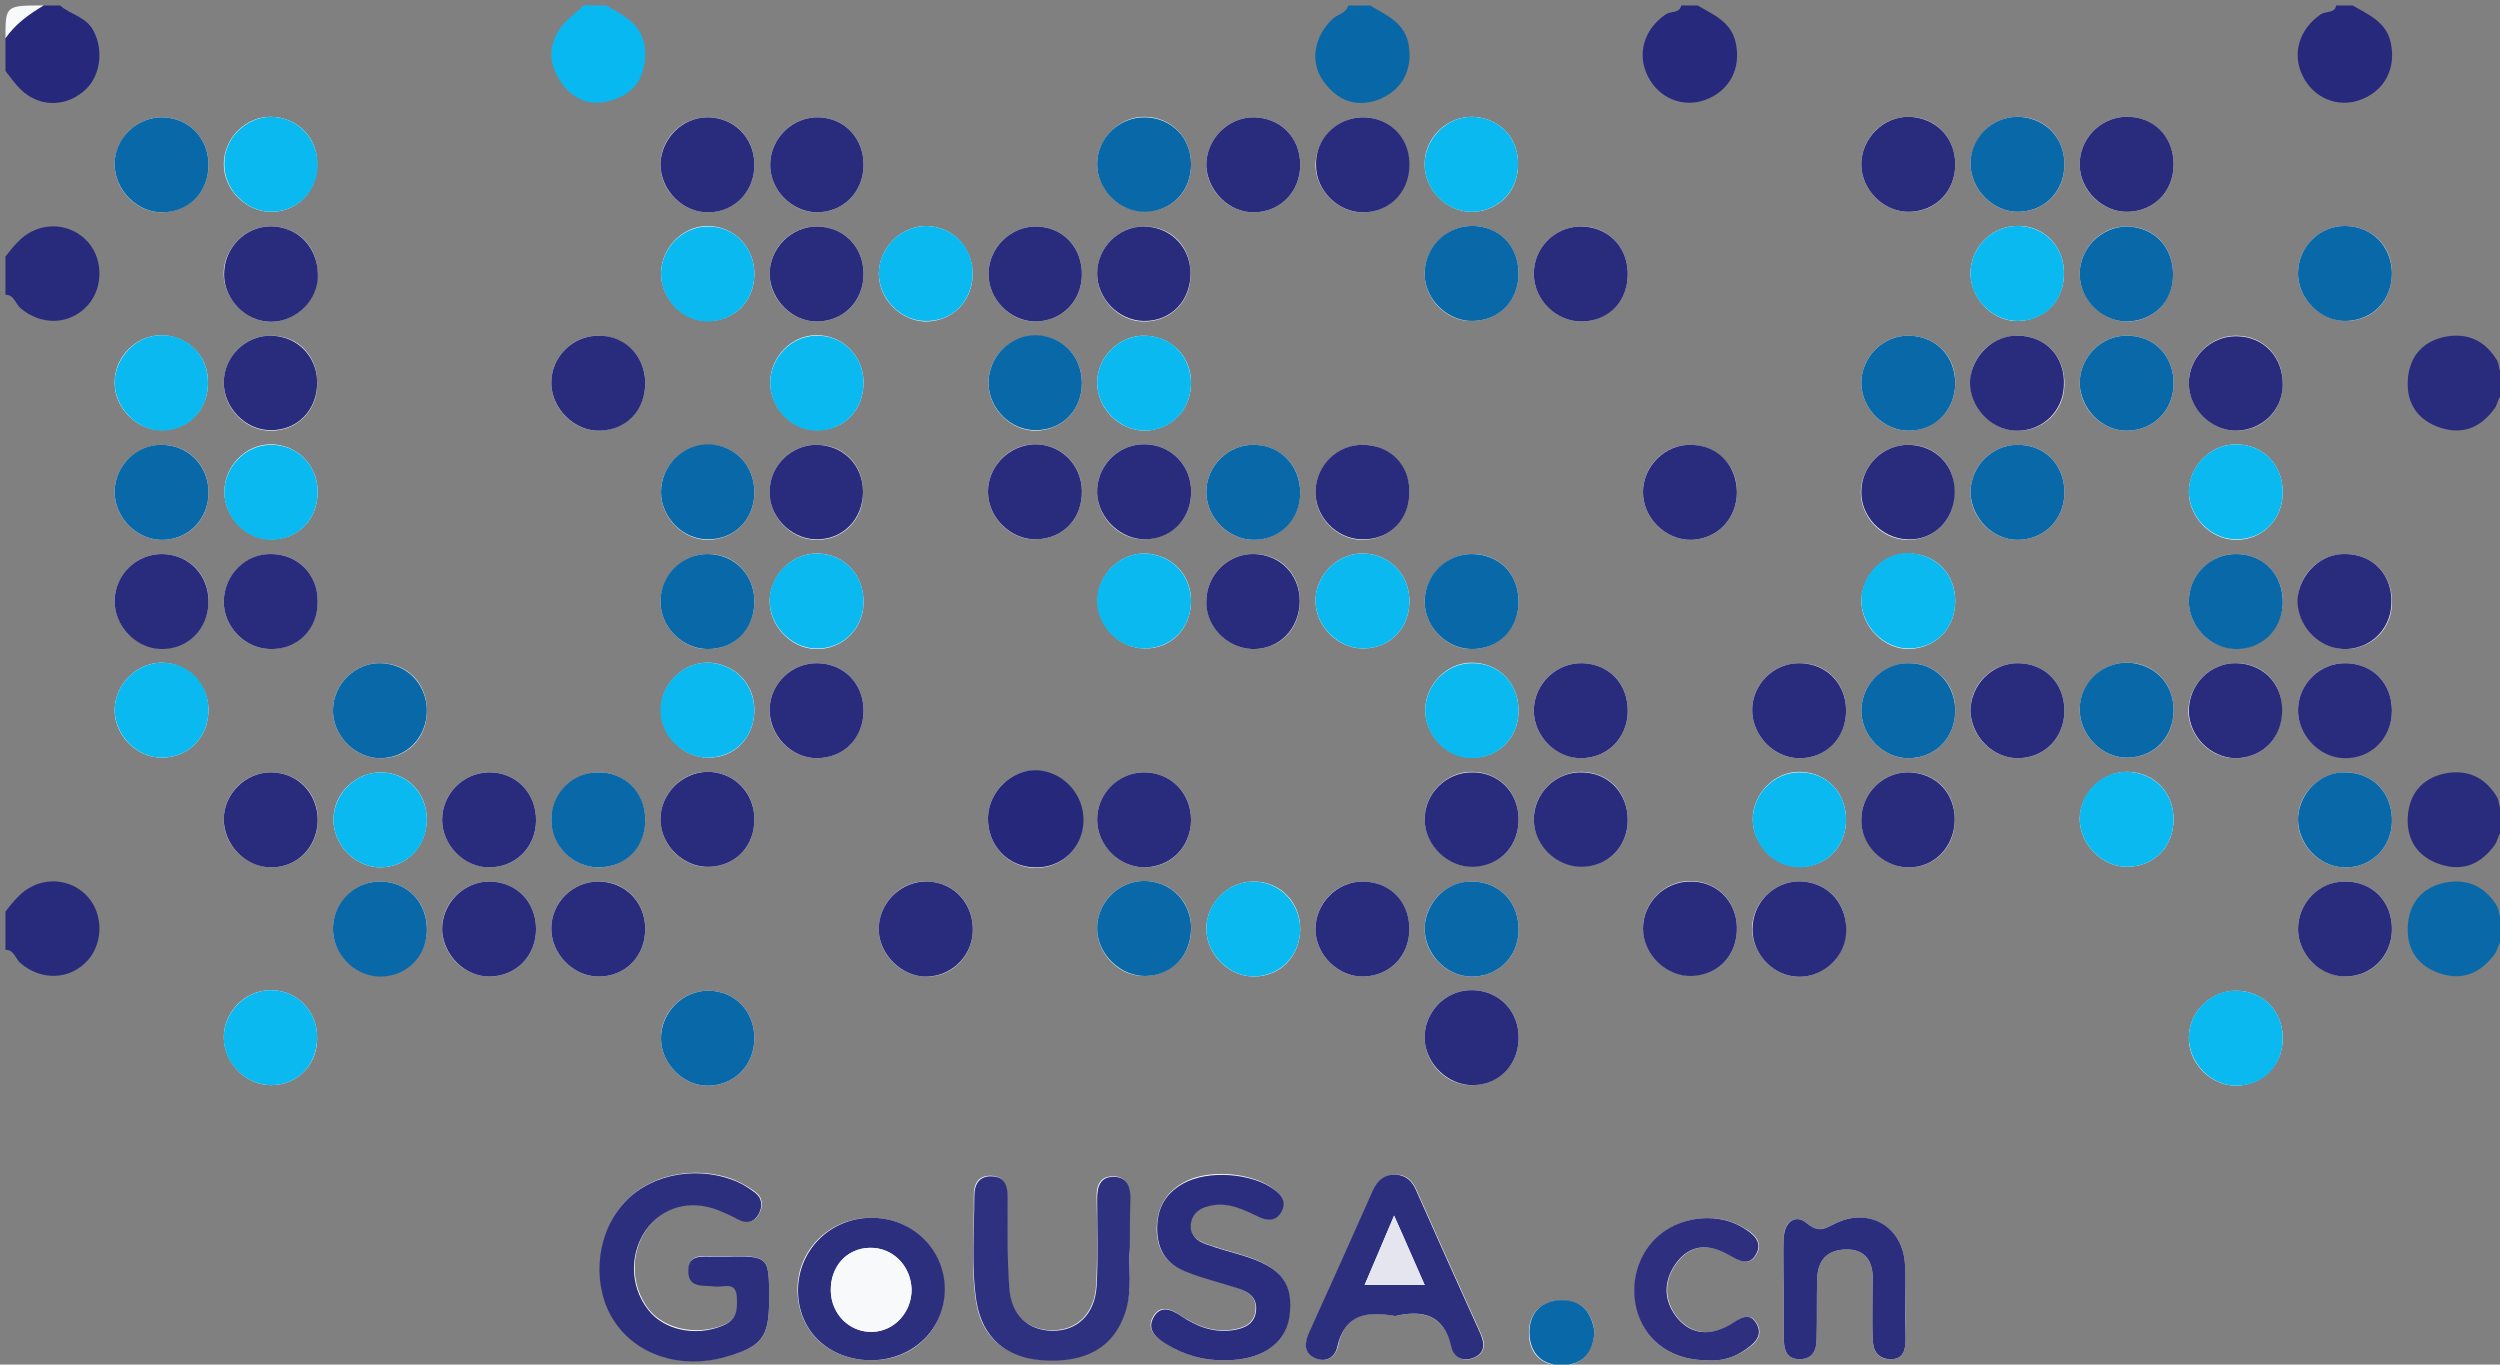 <?xml version="1.0" encoding="utf-8"?>
<!-- Generator: Adobe Illustrator 21.0.0, SVG Export Plug-In . SVG Version: 6.00 Build 0)  -->
<svg version="1.1" id="Layer_1" xmlns="http://www.w3.org/2000/svg" xmlns:xlink="http://www.w3.org/1999/xlink" x="0px" y="0px"
	 viewBox="0 0 458 250" enable-background="new 0 0 458 250" xml:space="preserve">
<rect x="0" y="0" width="458" height="250" fill="#808080" stroke="none"/>
<g>
	<path fill="#FCFDFD" d="M140.9,238.1c0-8,0-8-7.9-8c-0.7,0-1.3,0-2,0c-2.1,0.1-4.9-0.6-4.8,2.7c0.1,3.1,2.9,2.5,4.9,2.8
		c1.5,0.2,3.9-1.1,4,2.1c0.1,2.3-0.1,4.1-2.7,5.1c-4.9,1.9-10.7,0.7-13.6-3c-3.4-4.5-3.4-10.9,0.2-15.3c3.2-4,8.4-4.9,13.6-2.5
		c0.9,0.4,1.8,0.9,2.7,1.3c1.6,0.8,3,0.6,3.8-1c0.8-1.5,0.6-3-0.8-4c-1.2-0.9-2.5-1.6-3.9-2.2c-7.4-2.8-16-0.8-20.5,4.8
		c-4.7,5.8-5.3,14.9-1.3,21c4.1,6.2,12.3,8.9,20.4,6.6C139.6,246.7,140.9,245,140.9,238.1z M207,228.5c0-3.4,0-6.3,0-9.1
		c0-2.1-0.6-3.8-2.9-3.9c-2.6-0.1-3.3,1.7-3.2,4c0.1,5.3,0.2,10.7-0.1,16c-0.3,5.2-3.6,8.3-8.2,8.2c-4.5-0.1-7.5-2.9-7.8-8
		c-0.4-5.5-0.3-11-0.3-16.5c0-2.1-0.6-3.7-2.9-3.8c-2.4-0.1-3.2,1.5-3.2,3.6c0.1,6.5-0.6,13,0.4,19.4c1,6.5,5.3,10.2,11.9,10.7
		c8.2,0.6,13.3-2.4,15.4-8.9C207.5,236.2,206.8,232,207,228.5z M255.6,241.1c5.1-1.2,9-0.1,10.4,5.7c0.4,1.8,2,2.8,3.9,2
		c2.2-0.8,2.3-2.6,1.4-4.5c-4-8.8-7.9-17.5-11.8-26.3c-0.7-1.6-1.8-2.8-3.7-2.8c-2.1-0.1-3.4,1.1-4.2,2.9
		c-3.9,8.8-7.8,17.5-11.8,26.3c-0.8,1.7-0.9,3.4,1,4.3c2.1,1.1,3.8,0,4.3-2C246.3,240.6,250.6,240.1,255.6,241.1z M224.5,249.2
		c6.6,0,10.9-3,11.6-7.9c0.9-6.2-1.4-9.3-8.9-11.5c-2.1-0.6-4.1-1.2-6.2-1.9c-1.8-0.7-3.4-1.8-2.9-4c0.4-2.1,2.1-2.9,4-3.2
		c3.2-0.5,5.8,0.9,8.5,2.2c1.7,0.8,3.4,0.7,4.2-1.3c0.7-1.6-0.1-2.8-1.5-3.8c-4.1-3.1-12.2-3.7-16.6-1.1c-3.3,1.9-4.8,4.8-4.8,8.6
		c0.1,3.8,1.9,6.3,5.3,7.6c3.1,1.2,6.3,2,9.4,3c2,0.7,3.7,1.7,3.4,4.2c-0.3,2.5-2.2,3.2-4.3,3.5c-3.5,0.5-6.5-0.7-9.4-2.6
		c-1.8-1.2-3.8-2.1-5.1,0.3c-1.2,2.2,0.5,3.7,2.3,4.8C217,248.3,220.6,249.3,224.5,249.2z M159.7,249.2c7.7,0,13.4-5.7,13.3-13.1
		c-0.1-7.4-6-13.1-13.6-13c-7.5,0.1-13.4,5.9-13.3,13.3C146.2,243.9,151.8,249.2,159.7,249.2z M326.8,235.7
		C326.8,235.7,326.8,235.7,326.8,235.7c0,3.2,0,6.3,0,9.5c0,2.1,0.5,3.8,2.9,3.8c2.4,0,3.1-1.7,3.1-3.7c0.1-3.7,0-7.3,0.1-11
		c0.1-3.3,1.7-5.3,5.2-5.4c3.6-0.1,5,2.1,5,5.4c0,3.7,0,7.3,0,11c0,2,0.8,3.7,3.1,3.7c2.5,0.1,2.9-1.7,2.9-3.7c0-4.5,0.1-9-0.1-13.5
		c-0.3-6.9-6.5-10.7-12.7-7.7c-1.9,0.9-3.1,1.9-5.3,0c-1.9-1.7-4.2-0.4-4.2,2.6C326.8,229.7,326.8,232.7,326.8,235.7z M312.7,249.2
		c2.2,0.2,4.6-0.3,6.8-1.7c1.7-1.1,3.6-2.5,2.5-4.8c-1.4-2.7-3.3-1-5,0c-3.4,2-6.8,1.9-9.5-1.1c-2.6-3.1-2.8-6.8-0.4-10.1
		c2.6-3.6,6-3.7,9.7-1.6c1.8,1,3.8,2.3,5.1-0.3c1.1-2.2-0.7-3.7-2.5-4.7c-4.4-2.7-10.8-2.2-15,1.1c-4.3,3.4-6,9.4-4.2,14.8
		C301.9,246,306.5,249.2,312.7,249.2z M181,149.8c-0.1,5,3.6,9,8.4,9.2c5,0.2,8.9-3.6,9-8.5c0.1-4.8-3.7-9-8.5-9.3
		C185.4,140.9,181.1,145,181,149.8z M409.5,121.5c-4.7,0-8.5,4-8.6,8.7c0,4.6,4,8.7,8.5,8.7c5,0.1,8.8-3.8,8.6-9
		C418.1,125,414.4,121.4,409.5,121.5z M378.2,130.2c0-5-3.5-8.6-8.4-8.7c-4.9-0.1-9,4-8.8,8.9c0.1,4.6,4.2,8.6,8.8,8.5
		C374.6,138.8,378.2,135.1,378.2,130.2z M329.6,121.5c-4.7,0-8.6,3.9-8.6,8.6c0,4.6,3.9,8.7,8.5,8.8c5,0.1,8.8-3.8,8.7-8.9
		C338.1,125,334.5,121.4,329.6,121.5z M298.2,130.4c0.1-5-3.3-8.7-8.2-8.9c-4.8-0.2-9,3.8-9,8.7c0,4.6,4,8.6,8.6,8.7
		C294.4,138.9,298.1,135.3,298.2,130.4z M158.2,130.2c0-4.9-3.5-8.6-8.4-8.7c-4.7-0.1-8.7,3.7-8.8,8.4c-0.2,4.8,4,9.1,8.8,9
		C154.6,138.8,158.2,135.1,158.2,130.2z M429.8,101.5c-4.7-0.1-8.7,3.7-8.8,8.4c-0.2,4.6,3.7,8.8,8.3,9c4.8,0.2,8.7-3.3,8.9-8.2
		C438.4,105.5,434.9,101.6,429.8,101.5z M229.7,101.5c-4.7-0.1-8.6,3.8-8.7,8.5c-0.1,4.6,3.8,8.7,8.3,8.9c5,0.2,8.9-3.6,8.8-8.8
		C238.2,105.2,234.6,101.5,229.7,101.5z M49.7,101.5c-4.7,0-8.6,3.9-8.7,8.6c-0.1,4.6,3.8,8.7,8.4,8.8c5,0.1,8.8-3.7,8.8-8.8
		C58.1,105.1,54.5,101.5,49.7,101.5z M29.8,101.5c-4.7-0.1-8.6,3.7-8.8,8.4c-0.1,4.6,3.7,8.7,8.3,8.9c5,0.2,8.9-3.6,8.9-8.7
		C38.2,105.2,34.6,101.6,29.8,101.5z M349.7,81.5c-4.7-0.1-8.6,3.8-8.8,8.5c-0.1,4.6,3.7,8.7,8.3,8.9c5,0.2,8.9-3.6,8.8-8.7
		C358.2,85.2,354.6,81.5,349.7,81.5z M318.2,90.1c0-4.9-3.6-8.5-8.5-8.6c-4.7-0.1-8.6,3.8-8.7,8.5c-0.1,4.8,4.1,9,8.9,8.9
		C314.7,98.7,318.2,95,318.2,90.1z M249.7,81.5c-4.7,0-8.6,3.9-8.7,8.6c-0.1,4.6,3.8,8.7,8.4,8.8c5,0.1,8.8-3.7,8.8-8.8
		C258.1,85.1,254.5,81.5,249.7,81.5z M209.9,98.8c5-0.2,8.6-4.1,8.3-9.3c-0.3-4.8-4.2-8.3-9-8.1c-4.7,0.2-8.4,4.3-8.2,9
		C201.2,95.1,205.3,99,209.9,98.8z M198.2,89.9c-0.1-4.9-3.8-8.5-8.6-8.5c-4.7,0-8.6,4-8.6,8.7c0,4.8,4.3,9,9,8.7
		C194.9,98.6,198.3,94.9,198.2,89.9z M149.7,81.5c-4.7-0.1-8.6,3.8-8.7,8.5c-0.1,4.6,3.7,8.7,8.3,8.9c5,0.2,8.9-3.6,8.8-8.7
		C158.2,85.2,154.6,81.5,149.7,81.5z M269.9,198.8c5-0.2,8.6-4.1,8.3-9.3c-0.3-4.8-4.1-8.3-9-8.1c-4.7,0.2-8.4,4.3-8.2,9
		C261.2,195.1,265.3,199,269.9,198.8z M429.6,178.9c4.8,0,8.5-3.6,8.6-8.5c0.1-5.2-3.6-9-8.7-8.9c-4.7,0.1-8.5,4-8.5,8.7
		C421,174.8,425,178.8,429.6,178.9z M330.3,161.5c-4.6-0.4-8.8,3.2-9.3,7.9c-0.4,4.5,3.2,8.9,7.7,9.5c4.6,0.5,9-3,9.4-7.7
		C338.7,166,335.3,161.9,330.3,161.5z M318.2,169.9c-0.1-4.9-3.7-8.5-8.6-8.5c-4.7,0-8.6,4-8.6,8.6c0,4.8,4.3,9,9,8.7
		C314.9,178.6,318.3,174.9,318.2,169.9z M258.2,170.2c0-4.9-3.5-8.6-8.4-8.7c-4.9-0.1-8.9,4-8.8,8.9c0.1,4.6,4.2,8.6,8.8,8.5
		C254.6,178.8,258.2,175.1,258.2,170.2z M161,169.7c-0.3,4.6,3.5,8.8,8.1,9.2c4.7,0.4,8.8-3.2,9.1-8c0.3-5.1-3.1-9.2-8.2-9.4
		C165.4,161.2,161.3,165,161,169.7z M109.6,161.5c-4.7,0-8.6,3.9-8.6,8.6c0,4.6,3.9,8.7,8.5,8.8c5,0.1,8.8-3.7,8.7-8.9
		C118.1,165.1,114.4,161.4,109.6,161.5z M98.2,170.2c0-4.9-3.5-8.6-8.4-8.7c-4.8-0.1-9,4-8.8,8.9c0.1,4.6,4.2,8.6,8.8,8.5
		C94.6,178.8,98.2,175.1,98.2,170.2z M349.7,141.5c-4.7-0.1-8.6,3.8-8.7,8.5c-0.1,4.6,3.8,8.7,8.3,8.9c5,0.2,8.9-3.6,8.8-8.8
		C358.2,145.2,354.6,141.5,349.7,141.5z M298.2,150.2c0-5-3.4-8.6-8.3-8.8c-4.9-0.1-9,4-8.9,8.8c0.1,4.6,4.2,8.6,8.7,8.5
		C294.6,158.8,298.2,155.1,298.2,150.2z M278.2,149.9c-0.1-4.9-3.7-8.5-8.6-8.5c-4.7,0-8.6,4-8.6,8.6c0,4.8,4.3,9,9,8.7
		C274.9,158.6,278.3,154.9,278.2,149.9z M209.7,158.9c4.8,0,8.4-3.7,8.5-8.6c0-5.1-3.8-8.9-8.8-8.8c-4.7,0.1-8.5,4.2-8.4,8.8
		C201.1,154.9,205.1,158.9,209.7,158.9z M138.2,149.9c-0.1-4.9-3.8-8.5-8.6-8.5c-4.7,0-8.6,4-8.6,8.7c0,4.8,4.3,9,9,8.7
		C134.9,158.6,138.3,154.9,138.2,149.9z M89.6,158.9c4.8,0,8.5-3.6,8.6-8.5c0.1-5.1-3.7-9-8.7-8.9c-4.7,0.1-8.5,4-8.5,8.7
		C81,154.8,85,158.8,89.6,158.9z M49.5,158.9c4.8,0.1,8.6-3.5,8.7-8.4c0.2-5.1-3.5-9-8.6-9c-4.7,0-8.6,3.9-8.6,8.6
		C40.9,154.7,44.9,158.7,49.5,158.9z M429.8,121.5c-4.7-0.1-8.6,3.7-8.8,8.4c-0.1,4.6,3.7,8.7,8.3,8.9c5,0.2,8.9-3.6,8.9-8.7
		C438.2,125.2,434.6,121.6,429.8,121.5z M358.2,30.1c0-4.9-3.5-8.6-8.4-8.7c-4.9-0.1-8.9,4-8.8,8.9c0.1,4.6,4.2,8.6,8.8,8.5
		C354.6,38.8,358.2,35.1,358.2,30.1z M389.8,38.8c4.9-0.1,8.4-3.8,8.4-8.7c0-5.1-3.8-8.9-8.9-8.7c-4.7,0.2-8.4,4.2-8.3,8.9
		C381.1,35,385.2,38.9,389.8,38.8z M50.3,41.5c-4.6-0.4-8.8,3.2-9.3,7.9c-0.4,4.5,3.2,8.9,7.7,9.5c4.6,0.5,9-3,9.4-7.7
		C58.7,46,55.3,41.9,50.3,41.5z M158.2,50.2c0-4.9-3.5-8.6-8.4-8.7c-4.9-0.1-8.9,4-8.8,8.9c0.1,4.6,4.2,8.6,8.8,8.5
		C154.6,58.8,158.2,55.1,158.2,50.2z M198.2,50.4c0.1-4.9-3.3-8.7-8.1-8.9c-4.8-0.2-9,3.8-9,8.7c0,4.6,4,8.7,8.5,8.7
		C194.4,58.9,198.1,55.3,198.2,50.4z M209.5,41.5c-4.7,0-8.5,4-8.5,8.7c0,4.6,4,8.7,8.5,8.7c5,0.1,8.8-3.8,8.6-8.9
		C218.1,45,214.4,41.4,209.5,41.5z M249.5,21.5c-4.7,0.1-8.5,4.1-8.5,8.8c0.1,4.6,4.1,8.6,8.6,8.6c5,0,8.7-3.9,8.5-9.1
		C258,24.9,254.3,21.4,249.5,21.5z M289.4,41.5c-4.7,0.1-8.5,4.2-8.4,8.8c0.1,4.6,4.1,8.6,8.7,8.6c5,0,8.7-4,8.5-9.1
		C298,44.9,294.2,41.3,289.4,41.5z M238.2,30.2c0-4.9-3.5-8.6-8.4-8.7c-4.8-0.1-8.9,4-8.8,8.9c0.1,4.6,4.2,8.6,8.8,8.5
		C234.6,38.8,238.2,35.1,238.2,30.2z M49.5,61.5c-4.7,0-8.5,4-8.5,8.7c0,4.6,4,8.7,8.5,8.7c5,0.1,8.8-3.8,8.6-8.9
		C58.1,65,54.4,61.4,49.5,61.5z M118.2,70c-0.1-4.9-3.8-8.5-8.6-8.5c-4.7,0-8.6,3.9-8.6,8.6c0,4.8,4.2,9,9,8.8
		C114.8,78.6,118.3,74.9,118.2,70z M158.2,30.4c0.1-4.9-3.3-8.7-8.1-8.9c-4.8-0.2-9,3.8-9,8.7c0,4.6,4,8.7,8.5,8.7
		C154.4,38.9,158.1,35.3,158.2,30.4z M138.2,30c-0.1-4.9-3.7-8.5-8.6-8.5c-4.7,0-8.6,3.9-8.6,8.6c-0.1,4.8,4.2,9,9,8.8
		C134.8,38.6,138.3,34.9,138.2,30z M369.8,61.5c-4.7-0.1-8.7,3.7-8.8,8.4c-0.2,4.6,3.7,8.8,8.3,9c4.8,0.2,8.7-3.3,8.9-8.2
		C378.4,65.5,374.9,61.6,369.8,61.5z M409.5,78.9c4.8,0.1,8.6-3.5,8.7-8.4c0.1-5.2-3.5-9-8.6-9c-4.7,0-8.6,4-8.6,8.6
		C401,74.7,404.9,78.8,409.5,78.9z M409.6,81.4c-4.6,0-8.6,4-8.6,8.7c0,4.6,3.9,8.7,8.5,8.8c5,0.1,8.8-3.8,8.7-8.9
		C418.1,85,414.5,81.4,409.6,81.4z M269.8,161.5c-4.6-0.1-8.7,3.7-8.8,8.4c-0.2,4.6,3.7,8.8,8.3,9c4.8,0.2,8.7-3.3,8.9-8.2
		C278.4,165.5,274.9,161.6,269.8,161.5z M269.8,58.8c4.9-0.1,8.4-3.8,8.4-8.7c0-5.1-3.8-8.9-8.9-8.7c-4.6,0.2-8.4,4.3-8.3,8.9
		C261.1,55,265.2,59,269.8,58.8z M378.2,90.4c0.1-5.2-3.6-9-8.7-8.9c-4.6,0-8.5,4-8.5,8.7c0,4.6,4,8.7,8.6,8.7
		C374.4,98.9,378.1,95.3,378.2,90.4z M398.2,70.4c0.1-5.2-3.6-9-8.7-8.9c-4.6,0-8.5,4-8.5,8.7c0,4.6,4,8.7,8.6,8.7
		C394.4,78.9,398.1,75.3,398.2,70.4z M338.2,150.4c0.1-5.2-3.6-9-8.6-9c-4.6,0-8.5,4.1-8.5,8.7c0,4.6,4,8.7,8.5,8.7
		C334.4,158.9,338.1,155.3,338.2,150.4z M398.2,150.1c0-4.9-3.5-8.6-8.4-8.7c-4.6-0.1-8.6,3.8-8.8,8.4c-0.1,4.8,4.1,9.1,8.8,9
		C394.7,158.7,398.2,155.1,398.2,150.1z M429.8,141.5c-4.6-0.1-8.7,3.7-8.8,8.4c-0.2,4.6,3.7,8.8,8.3,9c4.8,0.2,8.7-3.3,8.9-8.2
		C438.4,145.5,434.9,141.6,429.8,141.5z M269.8,21.4c-4.6-0.1-8.7,3.7-8.8,8.4c-0.2,4.6,3.7,8.8,8.2,9c4.8,0.2,8.7-3.3,8.9-8.2
		C278.4,25.5,274.9,21.6,269.8,21.4z M378.2,30.1c0-4.9-3.5-8.6-8.4-8.7c-4.6-0.1-8.6,3.7-8.8,8.4c-0.1,4.8,4.1,9.1,8.8,9
		C374.7,38.7,378.2,35.1,378.2,30.1z M369.8,58.8c5.1-0.2,8.6-4.1,8.3-9.3c-0.2-4.8-4.1-8.4-8.9-8.1c-4.6,0.2-8.4,4.3-8.2,9
		C361.2,55,365.3,59,369.8,58.8z M389.5,58.9c4.8,0.1,8.5-3.6,8.6-8.5c0.1-5.2-3.6-9-8.6-8.9c-4.6,0-8.5,4-8.5,8.7
		C381,54.7,385,58.8,389.5,58.9z M398.2,130.1c0-4.9-3.5-8.6-8.4-8.7c-4.6-0.1-8.6,3.7-8.8,8.4c-0.1,4.8,4.1,9.1,8.8,9
		C394.7,138.7,398.2,135.1,398.2,130.1z M438.2,50c0-4.9-3.6-8.5-8.5-8.6c-4.6-0.1-8.6,3.8-8.7,8.5c-0.1,4.8,4.2,9,8.9,8.9
		C434.8,58.7,438.2,55,438.2,50z M349.5,121.5c-4.6,0.1-8.5,4-8.5,8.7c0,4.6,4,8.7,8.6,8.7c5,0,8.7-3.8,8.6-9
		C358.1,125,354.4,121.4,349.5,121.5z M358.2,70.3c0.1-5-3.4-8.6-8.3-8.8c-4.8-0.2-9,3.9-8.9,8.8c0.1,4.6,4.1,8.6,8.7,8.6
		C354.5,78.8,358.1,75.2,358.2,70.3z M249.4,101.4c-4.6,0.1-8.5,4.2-8.4,8.8c0.1,4.6,4.1,8.6,8.7,8.6c5.1,0,8.7-3.9,8.5-9.1
		C258,104.9,254.2,101.3,249.4,101.4z M278.2,130.4c0.1-5.2-3.6-9-8.6-9c-4.6,0-8.5,4.1-8.5,8.7c0,4.6,4,8.7,8.5,8.7
		C274.4,138.9,278.1,135.3,278.2,130.4z M269.6,101.5c-4.6,0-8.6,4-8.6,8.7c0,4.6,4,8.7,8.5,8.7c5,0.1,8.8-3.8,8.7-8.9
		C278.1,105,274.4,101.4,269.6,101.5z M358.2,110.1c0-4.9-3.5-8.6-8.4-8.7c-4.6-0.1-8.6,3.8-8.8,8.5c-0.1,4.8,4.1,9.1,8.8,9
		C354.7,118.7,358.2,115.1,358.2,110.1z M409.8,101.5c-4.6-0.1-8.6,3.7-8.8,8.4c-0.1,4.6,3.7,8.8,8.3,8.9c4.8,0.2,8.7-3.4,8.9-8.2
		C418.4,105.5,414.8,101.6,409.8,101.5z M418.2,190.2c0-4.9-3.5-8.6-8.4-8.7c-4.6-0.1-8.7,3.7-8.8,8.4c-0.2,4.8,4,9.1,8.8,9
		C414.6,198.7,418.2,195.1,418.2,190.2z M138.2,190.2c0-4.9-3.5-8.6-8.3-8.7c-4.8-0.1-9,4-8.8,8.9c0.1,4.6,4.2,8.6,8.7,8.5
		C134.6,198.8,138.2,195.1,138.2,190.2z M49.4,181.4c-4.6,0.1-8.5,4.1-8.4,8.8c0.1,4.6,4.1,8.6,8.6,8.6c5,0,8.7-3.9,8.5-9
		C58,185,54.2,181.3,49.4,181.4z M218.2,30.1c0-4.9-3.6-8.6-8.4-8.7c-4.6-0.1-8.6,3.8-8.8,8.4c-0.1,4.8,4.1,9.1,8.8,8.9
		C214.7,38.7,218.2,35.1,218.2,30.1z M49.7,21.4c-4.6-0.1-8.6,3.8-8.7,8.5c-0.1,4.6,3.8,8.7,8.3,8.9c4.8,0.2,8.6-3.4,8.8-8.3
		C58.4,25.5,54.7,21.5,49.7,21.4z M209.9,178.8c5-0.2,8.6-4.1,8.3-9.3c-0.2-4.8-4.2-8.3-9-8.1c-4.6,0.2-8.4,4.3-8.2,9
		C201.2,175.1,205.3,179,209.9,178.8z M229.7,178.9c4.9,0,8.4-3.7,8.5-8.6c0.1-5-3.8-9-8.8-8.8c-4.6,0.1-8.5,4.2-8.4,8.8
		C221.1,174.9,225.1,178.9,229.7,178.9z M38.2,30.2c0-4.9-3.6-8.6-8.4-8.7c-4.6-0.1-8.6,3.7-8.8,8.4c-0.1,4.8,4,9.1,8.8,9
		C34.6,38.7,38.2,35.1,38.2,30.2z M138.2,90.2c0-4.9-3.5-8.6-8.3-8.7c-4.8-0.1-9,4-8.8,8.9c0.1,4.6,4.2,8.6,8.7,8.5
		C134.6,98.8,138.2,95.1,138.2,90.2z M58.2,89.9c-0.1-4.8-3.9-8.5-8.6-8.5c-4.6,0-8.5,4-8.5,8.7c0,4.6,4,8.7,8.5,8.7
		C54.6,98.9,58.3,95.1,58.2,89.9z M29.6,81.5c-4.6,0-8.6,3.9-8.6,8.6c0,4.6,3.9,8.7,8.5,8.8c5,0.1,8.8-3.7,8.7-8.9
		C38.1,85.1,34.4,81.5,29.6,81.5z M238.2,90.3c0-4.9-3.4-8.6-8.3-8.8c-4.8-0.2-9,3.9-8.9,8.8c0.1,4.6,4.1,8.6,8.7,8.6
		C234.5,98.8,238.1,95.2,238.2,90.3z M218.2,70.3c0.1-4.9-3.5-8.6-8.3-8.8c-4.8-0.2-9,3.9-8.9,8.8c0.1,4.6,4.1,8.6,8.7,8.6
		C214.5,78.8,218.1,75.2,218.2,70.3z M129.6,101.5c-4.6,0-8.5,4-8.6,8.7c0,4.6,4,8.7,8.5,8.7c5,0.1,8.8-3.8,8.7-8.9
		C138.1,105.1,134.4,101.4,129.6,101.5z M149.8,101.4c-4.6-0.1-8.6,3.8-8.8,8.5c-0.1,4.6,3.7,8.8,8.3,9c4.8,0.2,8.7-3.4,8.9-8.2
		C158.4,105.5,154.8,101.5,149.8,101.4z M218.2,110.3c0.1-4.9-3.4-8.6-8.2-8.9c-4.8-0.2-9,3.9-8.9,8.8c0.1,4.6,4.1,8.6,8.6,8.6
		C214.5,118.9,218.1,115.2,218.2,110.3z M198.2,70.2c0-4.9-3.5-8.6-8.3-8.7c-4.8-0.1-9,4-8.8,8.9c0.1,4.6,4.2,8.6,8.7,8.5
		C194.6,78.8,198.2,75.1,198.2,70.2z M158.2,69.9c-0.1-4.8-3.9-8.5-8.6-8.5c-4.6,0-8.5,4-8.5,8.7c0,4.6,4,8.7,8.5,8.7
		C154.6,78.9,158.3,75.1,158.2,69.9z M29.5,121.4c-4.6,0.1-8.5,4.1-8.5,8.7c0,4.6,4,8.7,8.6,8.7c5,0,8.7-3.8,8.6-9
		C38,125.1,34.2,121.4,29.5,121.4z M69.7,121.5c-4.6-0.1-8.6,3.8-8.7,8.5c-0.1,4.6,3.8,8.7,8.4,8.9c5,0.2,8.9-3.6,8.8-8.8
		C78.2,125.2,74.6,121.5,69.7,121.5z M138.2,130.3c0.1-4.9-3.4-8.6-8.2-8.9c-4.8-0.2-9,3.9-8.9,8.8c0.1,4.6,4.1,8.6,8.6,8.6
		C134.5,138.9,138.1,135.2,138.2,130.3z M29.6,61.4c-4.6,0-8.6,3.9-8.6,8.6c-0.1,4.6,3.9,8.7,8.4,8.8c5,0.1,8.8-3.7,8.7-8.9
		C38.1,65.2,34.4,61.5,29.6,61.4z M78.2,150.2c0-4.9-3.5-8.6-8.3-8.7c-4.6-0.1-8.7,3.7-8.8,8.4c-0.2,4.8,4,9.1,8.7,9
		C74.6,158.8,78.1,155.1,78.2,150.2z M109.5,141.5c-4.6,0.1-8.5,4.1-8.5,8.8c0.1,4.6,4.1,8.6,8.6,8.6c5,0,8.7-3.9,8.6-9
		C118,145,114.2,141.4,109.5,141.5z M169.7,41.4c-4.6,0-8.6,3.9-8.7,8.6c-0.1,4.6,3.8,8.7,8.4,8.9c5,0.1,8.8-3.7,8.8-8.8
		C178.1,45.2,174.5,41.5,169.7,41.4z M138.2,50.4c0.1-5.1-3.7-9-8.6-9c-4.6,0-8.5,4.1-8.5,8.7c0,4.6,4,8.7,8.5,8.7
		C134.4,58.9,138.1,55.3,138.2,50.4z M69.8,161.5c-4.6-0.1-8.6,3.8-8.8,8.4c-0.1,4.6,3.7,8.7,8.3,8.9c4.8,0.2,8.7-3.4,8.9-8.2
		C78.4,165.5,74.8,161.6,69.8,161.5z M292.1,244c-0.4-3.6-2.5-5.9-6.2-5.7c-3.7,0.1-5.9,2.4-5.8,6.1c0.1,3.7,2.4,5.8,6.1,5.8
		C290,250,291.8,247.7,292.1,244z"/>
	<path fill="#292C7C" d="M459,72c-1.4,0.4-1.3,1.8-1.9,2.7c-2.5,3.5-5.7,5-9.9,3.7c-4.1-1.3-6.3-4.3-6.1-8.6
		c0.2-4.2,2.5-7.2,6.8-8.1c4.2-0.8,7.4,0.7,9.6,4.4c0.5,0.9,0.1,2.5,1.6,2.8C459,70,459,71,459,72z"/>
	<path fill="#292C7C" d="M459,152c-1.4,0.4-1.3,1.8-1.9,2.7c-2.5,3.5-5.7,5-9.9,3.7c-4.1-1.3-6.3-4.3-6.1-8.6
		c0.2-4.2,2.5-7.2,6.8-8.1c4.2-0.8,7.4,0.7,9.6,4.4c0.5,0.9,0.1,2.5,1.6,2.8C459,150,459,151,459,152z"/>
	<path fill="#282B7C" d="M1,167c0.7-0.9,1.4-1.8,2.2-2.6c3.4-3.7,8.9-3.9,12.4-0.6c3.3,3.1,3.5,8.7,0.5,12.1
		c-3.3,3.7-8.6,3.8-12.4,0.5C2.8,175.6,2.6,174,1,174C1,171.7,1,169.3,1,167z"/>
	<path fill="#282B7C" d="M1,47c0.7-0.9,1.4-1.8,2.2-2.6c3.4-3.7,8.9-3.9,12.4-0.6c3.3,3.1,3.5,8.7,0.5,12.1
		c-3.3,3.7-8.6,3.8-12.4,0.5C2.8,55.6,2.6,54,1,54C1,51.7,1,49.3,1,47z"/>
	<path fill="#0968A8" d="M459,172c-1.4,0.4-1.3,1.8-1.9,2.7c-2.5,3.4-5.7,5-9.9,3.7c-4.1-1.3-6.3-4.3-6.1-8.6
		c0.2-4.2,2.5-7.2,6.8-8.1c4.2-0.8,7.4,0.7,9.6,4.4c0.5,0.9,0.1,2.4,1.6,2.8C459,170,459,171,459,172z"/>
	<path fill="#0867A7" d="M251,1c3,1.8,6.5,3.2,7.1,7.4c0.7,4.6-1.4,8.3-5.7,9.9c-4.3,1.5-7.6-0.1-10-3.5c-2.5-3.5-1.6-8.2,1.7-11.3
		c0.9-0.9,2.5-1,2.9-2.5C248.3,1,249.7,1,251,1z"/>
	<path fill="#272A7C" d="M431,1c2.9,1.7,6.2,3,7,6.9c1,4.7-1.2,8.8-5.6,10.4c-4.1,1.5-8.5-0.3-10.5-4.3c-2.1-4.1-0.7-8.7,3.3-11.4
		c0.9-0.6,2.5-0.1,2.8-1.6C429,1,430,1,431,1z"/>
	<path fill="#272A7C" d="M311,1c2.9,1.7,6.2,3,7,6.9c1,4.7-1.2,8.8-5.6,10.4c-4.1,1.5-8.5-0.3-10.5-4.3c-2.1-4.1-0.7-8.7,3.3-11.4
		c0.9-0.6,2.5-0.1,2.8-1.6C309,1,310,1,311,1z"/>
	<path fill="#08B8F0" d="M111,1c3.4,1.9,7,3.6,7.2,8.4c0.1,4.6-1.8,7.7-6.2,9c-4.3,1.3-7.6-0.5-9.7-4.1c-2.2-3.7-1.5-7.4,1.5-10.5
		c1-1,2.2-1.9,3.3-2.9C108.3,1,109.7,1,111,1z"/>
	<path fill="#26297B" d="M11,1c1.9,1.7,4.7,2,6.1,4.6c2,3.7,1.3,8.8-2,11.3c-3.5,2.8-8.1,2.6-11.3-0.5c-1-1-1.9-2.2-2.8-3.4
		c0-2,0-4,0-6c1.8-2.6,4.3-4.4,7-6C9,1,10,1,11,1z"/>
	<path fill="#F8F9FB" d="M8,1C5.3,2.6,2.8,4.4,1,7C1,1,1,1,8,1z"/>
	<path fill="#2C2F7E" d="M140.9,238.1c0,6.9-1.3,8.6-8,10.5c-8.1,2.3-16.3-0.3-20.4-6.6c-4-6.1-3.5-15.2,1.3-21
		c4.5-5.6,13.1-7.6,20.5-4.8c1.4,0.5,2.7,1.3,3.9,2.2c1.4,1,1.6,2.5,0.8,4c-0.9,1.6-2.3,1.8-3.8,1c-0.9-0.5-1.8-0.9-2.7-1.3
		c-5.2-2.4-10.3-1.4-13.6,2.5c-3.6,4.4-3.7,10.8-0.2,15.3c2.9,3.8,8.7,5,13.6,3c2.6-1,2.8-2.8,2.7-5.1c-0.1-3.2-2.4-1.9-4-2.1
		c-2.1-0.3-4.9,0.4-4.9-2.8c-0.1-3.3,2.8-2.6,4.8-2.7c0.7,0,1.3,0,2,0C140.9,230.1,140.9,230.1,140.9,238.1z"/>
	<path fill="#2E3180" d="M207,228.5c-0.3,3.5,0.5,7.7-0.8,11.8c-2.1,6.5-7.2,9.5-15.4,8.9c-6.6-0.5-10.8-4.2-11.9-10.7
		c-1-6.4-0.4-13-0.4-19.4c0-2,0.8-3.7,3.2-3.6c2.4,0.1,2.9,1.7,2.9,3.8c0,5.5-0.1,11,0.3,16.5c0.3,5.1,3.4,7.9,7.8,8
		c4.6,0.1,7.9-3,8.2-8.2c0.3-5.3,0.1-10.7,0.1-16c0-2.3,0.6-4.1,3.2-4c2.3,0.1,2.9,1.8,2.9,3.9C207,222.3,207,225.1,207,228.5z"/>
	<path fill="#2C2F7E" d="M255.6,241.1c-5-0.9-9.2-0.5-10.6,5.6c-0.4,2-2.2,3.1-4.3,2c-1.8-0.9-1.7-2.6-1-4.3
		c4-8.8,7.9-17.5,11.8-26.3c0.8-1.8,2.1-3,4.2-2.9c1.9,0.1,3,1.2,3.7,2.8c3.9,8.8,7.8,17.5,11.8,26.3c0.9,2,0.8,3.7-1.4,4.5
		c-1.9,0.7-3.5-0.2-3.9-2C264.6,240.9,260.7,239.9,255.6,241.1z M261,235.4c-2-4.5-3.6-8.2-5.6-12.7c-1.9,4.5-3.6,8.4-5.4,12.7
		C253.8,235.4,257.1,235.4,261,235.4z"/>
	<path fill="#2B2E7E" d="M224.5,249.2c-3.9,0.1-7.5-0.9-10.9-3c-1.8-1.1-3.5-2.6-2.3-4.8c1.3-2.4,3.3-1.5,5.1-0.3
		c2.8,1.9,5.9,3.1,9.4,2.6c2-0.3,4-1,4.3-3.5c0.3-2.5-1.4-3.6-3.4-4.2c-3.1-1-6.4-1.8-9.4-3c-3.4-1.3-5.2-3.8-5.3-7.6
		c-0.1-3.9,1.4-6.7,4.8-8.6c4.5-2.5,12.5-1.9,16.6,1.1c1.4,1,2.2,2.2,1.5,3.8c-0.8,1.9-2.5,2.1-4.2,1.3c-2.7-1.3-5.4-2.7-8.5-2.2
		c-1.9,0.3-3.6,1.1-4,3.2c-0.4,2.2,1.1,3.4,2.9,4c2,0.7,4.1,1.3,6.2,1.9c7.5,2.2,9.8,5.2,8.9,11.5
		C235.4,246.2,231.1,249.2,224.5,249.2z"/>
	<path fill="#2C2F7E" d="M159.7,249.2c-7.8,0-13.5-5.3-13.5-12.8c0-7.3,5.8-13.2,13.3-13.3c7.5-0.1,13.5,5.6,13.6,13
		C173.1,243.5,167.3,249.1,159.7,249.2z M159.8,244c4.1-0.1,7.3-3.7,7.2-7.9c-0.2-4.3-3.5-7.6-7.7-7.5c-4.2,0.1-7.2,3.5-7.1,7.9
		C152.3,240.8,155.7,244.1,159.8,244z"/>
	<path fill="#2B2E7D" d="M326.8,235.7c0-3-0.1-6,0-9c0.1-3,2.3-4.3,4.2-2.6c2.3,1.9,3.4,0.9,5.3,0c6.2-3,12.4,0.7,12.7,7.7
		c0.2,4.5,0,9,0.1,13.5c0,2-0.4,3.8-2.9,3.7c-2.3-0.1-3.1-1.7-3.1-3.7c-0.1-3.7,0-7.3,0-11c0-3.3-1.4-5.5-5-5.4
		c-3.5,0.1-5.1,2.1-5.2,5.4c-0.1,3.7,0,7.3-0.1,11c0,2-0.7,3.7-3.1,3.7c-2.4,0-2.9-1.7-2.9-3.8C326.8,242,326.8,238.9,326.8,235.7
		C326.8,235.7,326.8,235.7,326.8,235.7z"/>
	<path fill="#2E307F" d="M312.7,249.2c-6.2,0-10.8-3.2-12.6-8.4c-1.8-5.4-0.1-11.4,4.2-14.8c4.2-3.3,10.6-3.8,15-1.1
		c1.8,1.1,3.6,2.5,2.5,4.7c-1.3,2.6-3.3,1.3-5.1,0.3c-3.7-2.1-7.1-2-9.7,1.6c-2.4,3.4-2.2,7,0.4,10.1c2.6,3,6,3.1,9.5,1.1
		c1.7-1,3.6-2.7,5,0c1.1,2.2-0.7,3.6-2.5,4.8C317.3,248.9,314.9,249.4,312.7,249.2z"/>
	<path fill="#26297B" d="M181,149.8c0.1-4.8,4.4-8.9,9-8.7c4.8,0.3,8.6,4.4,8.5,9.3c-0.1,5-4.1,8.7-9,8.5
		C184.6,158.8,180.9,154.8,181,149.8z"/>
	<path fill="#292C7C" d="M409.5,121.5c4.9,0,8.5,3.5,8.6,8.4c0.1,5.2-3.6,9-8.6,9c-4.6-0.1-8.5-4.1-8.5-8.7
		C401,125.4,404.9,121.5,409.5,121.5z"/>
	<path fill="#292C7C" d="M378.2,130.2c0,4.9-3.6,8.6-8.4,8.7c-4.6,0.1-8.6-3.9-8.8-8.5c-0.1-4.9,4-9,8.8-8.9
		C374.7,121.6,378.2,125.2,378.2,130.2z"/>
	<path fill="#292C7C" d="M329.6,121.5c4.9,0,8.5,3.6,8.6,8.5c0.1,5.2-3.7,9-8.7,8.9c-4.6-0.1-8.5-4.2-8.5-8.8
		C321,125.4,324.9,121.5,329.6,121.5z"/>
	<path fill="#292C7C" d="M298.2,130.4c-0.1,4.9-3.8,8.5-8.6,8.5c-4.6,0-8.6-4.1-8.6-8.7c0-4.9,4.2-8.9,9-8.7
		C294.9,121.7,298.3,125.4,298.2,130.4z"/>
	<path fill="#292C7C" d="M158.2,130.2c0,4.9-3.5,8.6-8.4,8.7c-4.8,0.1-8.9-4.2-8.8-9c0.1-4.7,4.1-8.5,8.8-8.4
		C154.6,121.6,158.2,125.2,158.2,130.2z"/>
	<path fill="#292C7C" d="M429.8,101.5c5.1,0.1,8.6,4,8.3,9.2c-0.2,4.8-4.1,8.4-8.9,8.2c-4.6-0.2-8.4-4.4-8.3-9
		C421.2,105.2,425.2,101.3,429.8,101.5z"/>
	<path fill="#292C7C" d="M229.7,101.5c4.8,0.1,8.4,3.7,8.4,8.6c0,5.1-3.8,9-8.8,8.8c-4.6-0.2-8.5-4.3-8.3-8.9
		C221.1,105.2,225.1,101.4,229.7,101.5z"/>
	<path fill="#292C7C" d="M49.7,101.5c4.8,0,8.5,3.7,8.5,8.6c0.1,5.1-3.7,9-8.8,8.8c-4.6-0.1-8.5-4.2-8.4-8.8
		C41.1,105.3,45,101.4,49.7,101.5z"/>
	<path fill="#292C7C" d="M29.8,101.5c4.8,0.1,8.4,3.8,8.4,8.7c0,5.1-3.9,8.9-8.9,8.7c-4.6-0.2-8.4-4.4-8.3-8.9
		C21.1,105.2,25.1,101.4,29.8,101.5z"/>
	<path fill="#292C7C" d="M349.7,81.5c4.9,0.1,8.4,3.7,8.4,8.6c0,5.1-3.8,9-8.8,8.7c-4.6-0.2-8.5-4.3-8.3-8.9
		C341.1,85.2,345.1,81.4,349.7,81.5z"/>
	<path fill="#292C7C" d="M318.2,90.1c0,4.9-3.5,8.6-8.3,8.8c-4.8,0.1-9-4.1-8.9-8.9c0.1-4.7,4.1-8.6,8.7-8.5
		C314.6,81.5,318.1,85.1,318.2,90.1z"/>
	<path fill="#292C7C" d="M249.7,81.5c4.9,0,8.5,3.6,8.5,8.5c0.1,5.2-3.7,9-8.8,8.8c-4.6-0.1-8.5-4.2-8.4-8.8
		C241.1,85.3,245,81.4,249.7,81.5z"/>
	<path fill="#292C7C" d="M209.9,98.8c-4.5,0.1-8.7-3.8-8.9-8.4c-0.2-4.7,3.5-8.8,8.2-9c4.8-0.2,8.7,3.3,9,8.1
		C218.5,94.7,214.9,98.7,209.9,98.8z"/>
	<path fill="#292C7C" d="M198.2,89.9c0.1,5-3.3,8.7-8.2,8.9c-4.7,0.2-9-3.9-9-8.7c0-4.7,3.9-8.6,8.6-8.7
		C194.4,81.4,198.1,85.1,198.2,89.9z"/>
	<path fill="#292C7C" d="M149.7,81.5c4.8,0.1,8.4,3.7,8.4,8.6c0,5.1-3.8,8.9-8.8,8.7c-4.6-0.2-8.5-4.3-8.3-8.9
		C141.1,85.2,145.1,81.4,149.7,81.5z"/>
	<path fill="#292C7C" d="M269.9,198.8c-4.5,0.1-8.7-3.8-8.9-8.4c-0.2-4.7,3.5-8.8,8.2-9c4.8-0.2,8.7,3.2,9,8.1
		C278.5,194.7,274.9,198.7,269.9,198.8z"/>
	<path fill="#292C7C" d="M429.6,178.9c-4.6,0-8.6-4.1-8.6-8.7c0-4.7,3.8-8.7,8.5-8.7c5.1-0.1,8.8,3.7,8.7,8.9
		C438.1,175.2,434.4,178.9,429.6,178.9z"/>
	<path fill="#292C7C" d="M330.3,161.5c5,0.4,8.3,4.5,7.9,9.7c-0.4,4.6-4.8,8.2-9.4,7.7c-4.6-0.5-8.2-4.9-7.7-9.5
		C321.5,164.7,325.7,161.1,330.3,161.5z"/>
	<path fill="#292C7C" d="M318.2,169.9c0.1,5-3.3,8.7-8.2,8.9c-4.7,0.2-9-3.9-9-8.7c0-4.7,3.9-8.6,8.6-8.6
		C314.4,161.4,318.1,165,318.2,169.9z"/>
	<path fill="#292C7C" d="M258.2,170.2c0,4.9-3.6,8.6-8.4,8.7c-4.6,0.1-8.7-3.9-8.8-8.5c-0.1-4.9,4-9,8.8-8.9
		C254.7,161.6,258.2,165.2,258.2,170.2z"/>
	<path fill="#292C7C" d="M161,169.7c0.3-4.7,4.4-8.4,9-8.2c5,0.2,8.5,4.3,8.2,9.4c-0.3,4.7-4.4,8.3-9.1,8
		C164.5,178.5,160.7,174.2,161,169.7z"/>
	<path fill="#292C7C" d="M109.6,161.5c4.8,0,8.5,3.6,8.6,8.5c0.1,5.2-3.7,9-8.7,8.9c-4.6-0.1-8.5-4.2-8.5-8.8
		C101,165.4,104.9,161.5,109.6,161.5z"/>
	<path fill="#292C7C" d="M98.2,170.2c0,4.9-3.6,8.6-8.4,8.7c-4.6,0.1-8.6-3.9-8.8-8.5c-0.1-4.9,4-9,8.8-8.9
		C94.7,161.6,98.2,165.3,98.2,170.2z"/>
	<path fill="#292C7C" d="M349.7,141.5c4.9,0.1,8.4,3.7,8.4,8.6c0,5.1-3.8,9-8.8,8.8c-4.6-0.2-8.5-4.3-8.3-8.9
		C341.1,145.2,345.1,141.4,349.7,141.5z"/>
	<path fill="#292C7C" d="M298.2,150.2c0,4.9-3.6,8.6-8.5,8.6c-4.6,0-8.6-3.9-8.7-8.5c-0.1-4.9,4-9,8.9-8.8
		C294.7,141.6,298.2,145.3,298.2,150.2z"/>
	<path fill="#292C7C" d="M278.2,149.9c0.1,5-3.3,8.7-8.2,8.9c-4.7,0.2-9-3.9-9-8.7c0-4.7,3.9-8.6,8.6-8.6
		C274.4,141.4,278.1,145,278.2,149.9z"/>
	<path fill="#292C7C" d="M209.7,158.9c-4.6,0-8.6-3.9-8.7-8.6c-0.1-4.7,3.7-8.7,8.4-8.8c5-0.1,8.8,3.7,8.8,8.8
		C218.1,155.2,214.5,158.8,209.7,158.9z"/>
	<path fill="#292C7C" d="M138.2,149.9c0.1,5-3.3,8.7-8.2,8.9c-4.7,0.2-9-3.9-9-8.7c0-4.7,3.9-8.6,8.6-8.7
		C134.4,141.4,138.1,145.1,138.2,149.9z"/>
	<path fill="#292C7C" d="M89.6,158.9c-4.6,0-8.6-4.1-8.6-8.7c0-4.7,3.8-8.6,8.5-8.7c5-0.1,8.8,3.8,8.7,8.9
		C98.1,155.3,94.4,158.9,89.6,158.9z"/>
	<path fill="#292C7C" d="M49.5,158.9c-4.6-0.1-8.5-4.2-8.5-8.8c0-4.7,4-8.6,8.6-8.6c5,0,8.7,3.9,8.6,9C58,155.4,54.3,159,49.5,158.9
		z"/>
	<path fill="#292C7C" d="M429.8,121.5c4.9,0.1,8.4,3.7,8.4,8.7c0,5.1-3.9,8.9-8.9,8.7c-4.6-0.2-8.4-4.4-8.3-8.9
		C421.1,125.2,425.1,121.4,429.8,121.5z"/>
	<path fill="#292C7C" d="M358.2,30.1c0,4.9-3.5,8.6-8.4,8.7c-4.6,0.1-8.7-3.9-8.8-8.5c-0.1-4.9,4-9,8.8-8.9
		C354.7,21.6,358.2,25.2,358.2,30.1z"/>
	<path fill="#292C7C" d="M389.8,38.8c-4.6,0.1-8.7-3.9-8.8-8.5c-0.1-4.7,3.6-8.7,8.3-8.9c5.1-0.2,8.9,3.5,8.9,8.7
		C398.2,35.1,394.6,38.7,389.8,38.8z"/>
	<path fill="#292C7C" d="M50.3,41.5c5,0.4,8.3,4.6,7.9,9.7c-0.4,4.6-4.8,8.2-9.4,7.7c-4.6-0.5-8.2-4.9-7.7-9.5
		C41.5,44.7,45.7,41.1,50.3,41.5z"/>
	<path fill="#292C7C" d="M158.2,50.2c0,4.9-3.6,8.6-8.4,8.7c-4.6,0.1-8.6-3.9-8.8-8.5c-0.1-4.9,4-9,8.8-8.9
		C154.7,41.6,158.2,45.3,158.2,50.2z"/>
	<path fill="#292C7C" d="M198.2,50.4c-0.1,4.9-3.8,8.5-8.6,8.5c-4.6-0.1-8.5-4.1-8.5-8.7c0-4.9,4.2-8.9,9-8.7
		C194.9,41.7,198.3,45.5,198.2,50.4z"/>
	<path fill="#292C7C" d="M209.5,41.5c4.8,0,8.5,3.6,8.6,8.4c0.1,5.2-3.6,9-8.6,8.9c-4.6-0.1-8.5-4.1-8.5-8.7
		C201,45.4,204.9,41.5,209.5,41.5z"/>
	<path fill="#292C7C" d="M249.5,21.5c4.9-0.1,8.6,3.5,8.7,8.3c0.2,5.2-3.5,9.1-8.5,9.1c-4.6,0-8.6-4-8.6-8.6
		C240.9,25.5,244.8,21.6,249.5,21.5z"/>
	<path fill="#292C7C" d="M289.4,41.5c4.9-0.1,8.6,3.4,8.8,8.3c0.2,5.2-3.4,9.1-8.5,9.1c-4.6,0-8.6-3.9-8.7-8.6
		C280.9,45.6,284.7,41.6,289.4,41.5z"/>
	<path fill="#292C7C" d="M238.2,30.2c0,4.9-3.6,8.6-8.4,8.7c-4.6,0.1-8.6-3.9-8.8-8.5c-0.1-4.9,4-9,8.8-8.9
		C234.6,21.6,238.2,25.2,238.2,30.2z"/>
	<path fill="#292C7C" d="M49.5,61.5c4.8,0,8.5,3.6,8.6,8.4c0.1,5.2-3.6,9-8.6,8.9C45,78.8,41,74.7,41,70.1
		C41,65.4,44.9,61.5,49.5,61.5z"/>
	<path fill="#292C7C" d="M118.2,70c0.1,5-3.3,8.7-8.2,8.9c-4.7,0.2-9-4-9-8.8c0-4.7,3.9-8.6,8.6-8.6C114.4,61.4,118.1,65.1,118.2,70
		z"/>
	<path fill="#292C7C" d="M158.2,30.4c-0.1,4.9-3.8,8.5-8.6,8.5c-4.6-0.1-8.5-4.1-8.5-8.7c0-4.9,4.2-8.9,9-8.7
		C154.9,21.7,158.3,25.5,158.2,30.4z"/>
	<path fill="#292C7C" d="M138.2,30c0.1,4.9-3.4,8.7-8.2,8.9c-4.8,0.2-9-4-9-8.8c0.1-4.7,4-8.6,8.6-8.6
		C134.4,21.5,138.1,25.1,138.2,30z"/>
	<path fill="#292C7C" d="M369.8,61.5c5.1,0.1,8.6,4,8.3,9.2c-0.2,4.8-4.1,8.4-8.9,8.2c-4.6-0.2-8.4-4.4-8.3-9
		C361.2,65.2,365.2,61.3,369.8,61.5z"/>
	<path fill="#292C7C" d="M409.5,78.9c-4.6-0.1-8.5-4.1-8.5-8.7c0-4.7,3.9-8.6,8.6-8.6c5.1,0,8.7,3.8,8.6,9
		C418.1,75.3,414.3,78.9,409.5,78.9z"/>
	<path fill="#09B9F0" d="M409.6,81.4c4.9,0,8.5,3.6,8.6,8.5c0.1,5.2-3.6,9-8.7,8.9c-4.6-0.1-8.5-4.2-8.5-8.8
		C401,85.4,405,81.4,409.6,81.4z"/>
	<path fill="#0968A8" d="M269.8,161.5c5.1,0.1,8.6,4,8.4,9.2c-0.2,4.9-4.1,8.4-8.9,8.2c-4.6-0.2-8.4-4.4-8.3-9
		C261.2,165.2,265.2,161.3,269.8,161.5z"/>
	<path fill="#0968A8" d="M269.8,58.8c-4.5,0.1-8.7-3.8-8.8-8.5c-0.1-4.7,3.6-8.7,8.3-8.9c5.1-0.2,8.9,3.5,8.9,8.7
		C278.2,55.1,274.7,58.7,269.8,58.8z"/>
	<path fill="#0968A8" d="M378.2,90.4c-0.1,4.9-3.8,8.5-8.6,8.5c-4.6,0-8.5-4.1-8.6-8.7c0-4.7,3.9-8.7,8.5-8.7
		C374.6,81.4,378.3,85.2,378.2,90.4z"/>
	<path fill="#0968A8" d="M398.2,70.4c-0.1,4.9-3.8,8.5-8.6,8.5c-4.6,0-8.5-4.1-8.6-8.7c0-4.7,3.9-8.7,8.5-8.7
		C394.6,61.4,398.3,65.2,398.2,70.4z"/>
	<path fill="#09B9F0" d="M338.2,150.4c-0.1,4.9-3.8,8.5-8.6,8.5c-4.6,0-8.5-4.1-8.5-8.7c0-4.7,3.9-8.7,8.5-8.7
		C334.6,141.4,338.3,145.2,338.2,150.4z"/>
	<path fill="#09B9F0" d="M398.2,150.1c0,5-3.5,8.6-8.4,8.7c-4.7,0.1-8.9-4.2-8.8-9c0.1-4.7,4.2-8.6,8.8-8.4
		C394.7,141.6,398.2,145.2,398.2,150.1z"/>
	<path fill="#0968A8" d="M429.8,141.5c5.1,0.1,8.6,4,8.4,9.2c-0.2,4.9-4.1,8.4-8.9,8.2c-4.6-0.2-8.4-4.4-8.3-9
		C421.2,145.2,425.2,141.3,429.8,141.5z"/>
	<path fill="#09B9F0" d="M269.8,21.4c5.1,0.2,8.6,4.1,8.3,9.2c-0.2,4.8-4.1,8.4-8.9,8.2c-4.6-0.2-8.4-4.4-8.2-9
		C261.2,25.2,265.2,21.3,269.8,21.4z"/>
	<path fill="#0968A8" d="M378.2,30.1c0,4.9-3.5,8.6-8.4,8.7c-4.7,0.1-8.9-4.2-8.8-9c0.1-4.7,4.1-8.5,8.8-8.4
		C374.7,21.6,378.2,25.2,378.2,30.1z"/>
	<path fill="#09B9F0" d="M369.8,58.8c-4.5,0.1-8.7-3.8-8.8-8.4c-0.2-4.7,3.6-8.8,8.2-9c4.8-0.2,8.7,3.3,8.9,8.1
		C378.4,54.8,374.9,58.7,369.8,58.8z"/>
	<path fill="#0968A8" d="M389.5,58.9c-4.6-0.1-8.5-4.1-8.5-8.7c0-4.7,3.9-8.6,8.5-8.7c5.1,0,8.7,3.8,8.6,8.9
		C398.1,55.3,394.4,58.9,389.5,58.9z"/>
	<path fill="#0968A8" d="M398.2,130.1c0,4.9-3.5,8.6-8.4,8.7c-4.7,0.1-8.9-4.2-8.8-9c0.1-4.7,4.1-8.5,8.8-8.4
		C394.7,121.6,398.2,125.2,398.2,130.1z"/>
	<path fill="#0968A8" d="M438.2,50c0,5-3.4,8.6-8.3,8.8c-4.7,0.2-9-4.1-8.9-8.9c0.1-4.7,4-8.6,8.7-8.5
		C434.6,41.5,438.1,45.1,438.2,50z"/>
	<path fill="#0968A8" d="M349.5,121.5c4.9-0.1,8.5,3.5,8.7,8.4c0.1,5.2-3.6,9-8.6,9c-4.6,0-8.6-4.1-8.6-8.7
		C341,125.5,344.9,121.5,349.5,121.5z"/>
	<path fill="#0968A8" d="M358.2,70.3c-0.1,4.9-3.7,8.6-8.5,8.6c-4.6,0-8.6-4-8.7-8.6c-0.1-4.9,4.1-9,8.9-8.8
		C354.8,61.7,358.2,65.3,358.2,70.3z"/>
	<path fill="#09B9F0" d="M249.4,101.4c4.8-0.1,8.6,3.5,8.8,8.3c0.2,5.2-3.4,9.1-8.5,9.1c-4.5,0-8.6-4-8.7-8.6
		C240.9,105.6,244.8,101.5,249.4,101.4z"/>
	<path fill="#09B9F0" d="M278.2,130.4c-0.1,4.9-3.8,8.5-8.6,8.5c-4.6,0-8.5-4.1-8.5-8.7c0-4.7,3.9-8.7,8.5-8.7
		C274.6,121.4,278.3,125.2,278.2,130.4z"/>
	<path fill="#0968A8" d="M269.6,101.5c4.9,0,8.5,3.5,8.6,8.5c0.1,5.2-3.6,9-8.7,8.9c-4.6-0.1-8.5-4.1-8.5-8.7
		C261,105.4,264.9,101.5,269.6,101.5z"/>
	<path fill="#09B9F0" d="M358.2,110.1c0,5-3.5,8.6-8.4,8.7c-4.7,0.1-8.9-4.2-8.8-9c0.1-4.7,4.2-8.6,8.8-8.5
		C354.7,101.6,358.2,105.2,358.2,110.1z"/>
	<path fill="#0968A8" d="M409.8,101.5c5.1,0.1,8.6,4,8.4,9.2c-0.2,4.9-4.1,8.4-8.9,8.2c-4.6-0.2-8.4-4.4-8.3-8.9
		C401.1,105.2,405.1,101.4,409.8,101.5z"/>
	<path fill="#09B9F0" d="M418.2,190.2c0,5-3.5,8.6-8.4,8.7c-4.7,0.1-8.9-4.2-8.8-9c0.1-4.7,4.2-8.6,8.8-8.4
		C414.7,181.6,418.2,185.2,418.2,190.2z"/>
	<path fill="#0968A8" d="M138.2,190.2c0,4.9-3.6,8.6-8.4,8.7c-4.5,0.1-8.6-3.9-8.7-8.5c-0.1-4.9,4-9,8.8-8.9
		C134.7,181.6,138.2,185.3,138.2,190.2z"/>
	<path fill="#09B9F0" d="M49.4,181.4c4.8-0.1,8.6,3.6,8.7,8.4c0.1,5.2-3.5,9-8.5,9c-4.5,0-8.6-4-8.6-8.6
		C40.9,185.6,44.8,181.5,49.4,181.4z"/>
	<path fill="#0968A8" d="M218.2,30.1c0,4.9-3.5,8.6-8.4,8.7c-4.7,0.1-8.9-4.1-8.8-8.9c0.1-4.7,4.1-8.5,8.8-8.4
		C214.6,21.6,218.2,25.2,218.2,30.1z"/>
	<path fill="#09B9F0" d="M49.7,21.4c5,0.1,8.6,4.1,8.5,9.1c-0.2,4.9-4,8.4-8.8,8.3c-4.6-0.2-8.4-4.3-8.3-8.9
		C41.1,25.3,45.1,21.4,49.7,21.4z"/>
	<path fill="#0968A8" d="M209.9,178.8c-4.5,0.1-8.7-3.8-8.9-8.4c-0.2-4.7,3.6-8.8,8.2-9c4.8-0.2,8.7,3.3,9,8.1
		C218.4,174.8,214.9,178.7,209.9,178.8z"/>
	<path fill="#09B9F0" d="M229.7,178.9c-4.5,0-8.6-4-8.7-8.6c-0.1-4.7,3.8-8.7,8.4-8.8c4.9-0.1,8.8,3.8,8.8,8.8
		C238.1,175.2,234.5,178.8,229.7,178.9z"/>
	<path fill="#0968A8" d="M38.2,30.2c0,4.9-3.5,8.6-8.4,8.7c-4.7,0.1-8.9-4.2-8.8-9c0.1-4.7,4.2-8.5,8.8-8.4
		C34.6,21.6,38.2,25.3,38.2,30.2z"/>
	<path fill="#0968A8" d="M138.2,90.2c0,4.9-3.6,8.6-8.4,8.6c-4.6,0.1-8.6-3.9-8.7-8.5c-0.1-4.9,4-9,8.8-8.9
		C134.7,81.6,138.2,85.3,138.2,90.2z"/>
	<path fill="#09B9F0" d="M58.2,89.9c0.1,5.2-3.6,9-8.6,9c-4.6,0-8.5-4.1-8.5-8.7c0-4.7,3.9-8.7,8.5-8.7
		C54.3,81.4,58.1,85.1,58.2,89.9z"/>
	<path fill="#0968A8" d="M29.6,81.5c4.8,0,8.5,3.7,8.6,8.5c0.1,5.1-3.7,9-8.7,8.9c-4.6-0.1-8.5-4.2-8.5-8.8
		C21,85.4,25,81.4,29.6,81.5z"/>
	<path fill="#0968A8" d="M238.2,90.3c0,4.9-3.7,8.6-8.5,8.6c-4.6,0-8.6-4-8.7-8.6c-0.1-4.9,4.1-9,8.9-8.8
		C234.7,81.6,238.2,85.4,238.2,90.3z"/>
	<path fill="#09B9F0" d="M218.2,70.3c-0.1,4.9-3.7,8.6-8.5,8.6c-4.5,0-8.6-4-8.7-8.6c-0.1-4.9,4.1-9,8.9-8.8
		C214.7,61.6,218.2,65.4,218.2,70.3z"/>
	<path fill="#0968A8" d="M129.6,101.5c4.8,0,8.5,3.6,8.6,8.5c0.1,5.2-3.6,9-8.7,8.9c-4.6-0.1-8.5-4.1-8.5-8.7
		C121,105.4,124.9,101.5,129.6,101.5z"/>
	<path fill="#09B9F0" d="M149.8,101.4c5,0.1,8.6,4.1,8.4,9.2c-0.2,4.9-4.1,8.4-8.9,8.2c-4.6-0.2-8.4-4.4-8.3-9
		C141.1,105.2,145.2,101.3,149.8,101.4z"/>
	<path fill="#09B9F0" d="M218.2,110.3c-0.1,4.9-3.7,8.5-8.6,8.5c-4.5,0-8.6-4-8.6-8.6c-0.1-4.9,4.2-9,8.9-8.8
		C214.8,101.7,218.2,105.4,218.2,110.3z"/>
	<path fill="#0968A8" d="M198.2,70.2c0,4.9-3.6,8.6-8.4,8.6c-4.6,0.1-8.6-3.9-8.7-8.5c-0.1-4.9,4-9,8.8-8.9
		C194.7,61.6,198.2,65.3,198.2,70.2z"/>
	<path fill="#09B9F0" d="M158.2,69.9c0.1,5.2-3.6,9-8.6,9c-4.6,0-8.5-4.1-8.5-8.7c0-4.7,3.9-8.7,8.5-8.7
		C154.3,61.4,158.1,65.1,158.2,69.9z"/>
	<path fill="#09B9F0" d="M29.5,121.4c4.8-0.1,8.6,3.6,8.7,8.4c0.1,5.2-3.6,9-8.6,9c-4.6,0-8.5-4.1-8.6-8.7
		C21,125.5,24.9,121.5,29.5,121.4z"/>
	<path fill="#0968A8" d="M69.7,121.5c4.8,0.1,8.4,3.7,8.5,8.6c0,5.1-3.8,8.9-8.8,8.8c-4.6-0.2-8.5-4.3-8.4-8.9
		C61.1,125.3,65.1,121.4,69.7,121.5z"/>
	<path fill="#09B9F0" d="M138.2,130.3c-0.1,4.9-3.7,8.5-8.6,8.5c-4.5,0-8.6-4-8.6-8.6c-0.1-4.9,4.2-9,8.9-8.8
		C134.8,121.7,138.2,125.4,138.2,130.3z"/>
	<path fill="#09B9F0" d="M29.6,61.4c4.8,0,8.5,3.7,8.5,8.6c0.1,5.2-3.7,9-8.7,8.9C24.9,78.7,21,74.6,21,70
		C21.1,65.4,25,61.4,29.6,61.4z"/>
	<path fill="#09B9F0" d="M78.2,150.2c0,4.9-3.6,8.6-8.4,8.7c-4.7,0.1-8.9-4.2-8.7-9c0.2-4.7,4.2-8.5,8.8-8.4
		C74.6,141.6,78.2,145.3,78.2,150.2z"/>
	<path fill="#0968A8" d="M109.5,141.5c4.8-0.1,8.6,3.5,8.7,8.4c0.2,5.2-3.5,9-8.6,9c-4.6,0-8.6-4-8.6-8.6
		C100.9,145.5,104.8,141.5,109.5,141.5z"/>
	<path fill="#09B9F0" d="M169.7,41.4c4.8,0.1,8.5,3.8,8.5,8.6c0,5.1-3.7,9-8.8,8.8c-4.6-0.1-8.5-4.3-8.4-8.9
		C161.1,45.3,165.1,41.4,169.7,41.4z"/>
	<path fill="#09B9F0" d="M138.2,50.4c-0.1,4.9-3.8,8.5-8.6,8.5c-4.6,0-8.5-4.1-8.5-8.7c0-4.7,3.9-8.7,8.5-8.7
		C134.5,41.4,138.3,45.3,138.2,50.4z"/>
	<path fill="#0968A8" d="M69.8,161.5c5,0.1,8.6,4,8.4,9.2c-0.2,4.9-4.1,8.4-8.9,8.2c-4.6-0.2-8.4-4.3-8.3-8.9
		C61.1,165.2,65.1,161.4,69.8,161.5z"/>
	<path fill="#0968A8" d="M292.1,244c-0.2,3.7-2.1,6-5.8,6.1c-3.7,0.1-6-2.1-6.1-5.8c-0.1-3.7,2.1-6,5.8-6.1
		C289.6,238.1,291.6,240.3,292.1,244z"/>
	<path fill="#E5E5EF" d="M261,235.4c-3.9,0-7.2,0-11,0c1.8-4.2,3.5-8.1,5.4-12.7C257.4,227.1,259,230.9,261,235.4z"/>
	<path fill="#F8F9FB" d="M159.8,244c-4.2,0.1-7.5-3.2-7.6-7.5c-0.1-4.5,2.9-7.8,7.1-7.9c4.2-0.1,7.5,3.2,7.7,7.5
		C167.1,240.3,163.9,243.9,159.8,244z"/>
</g>
<path fill="none" enable-background="new    " d="z"/>
</svg>
